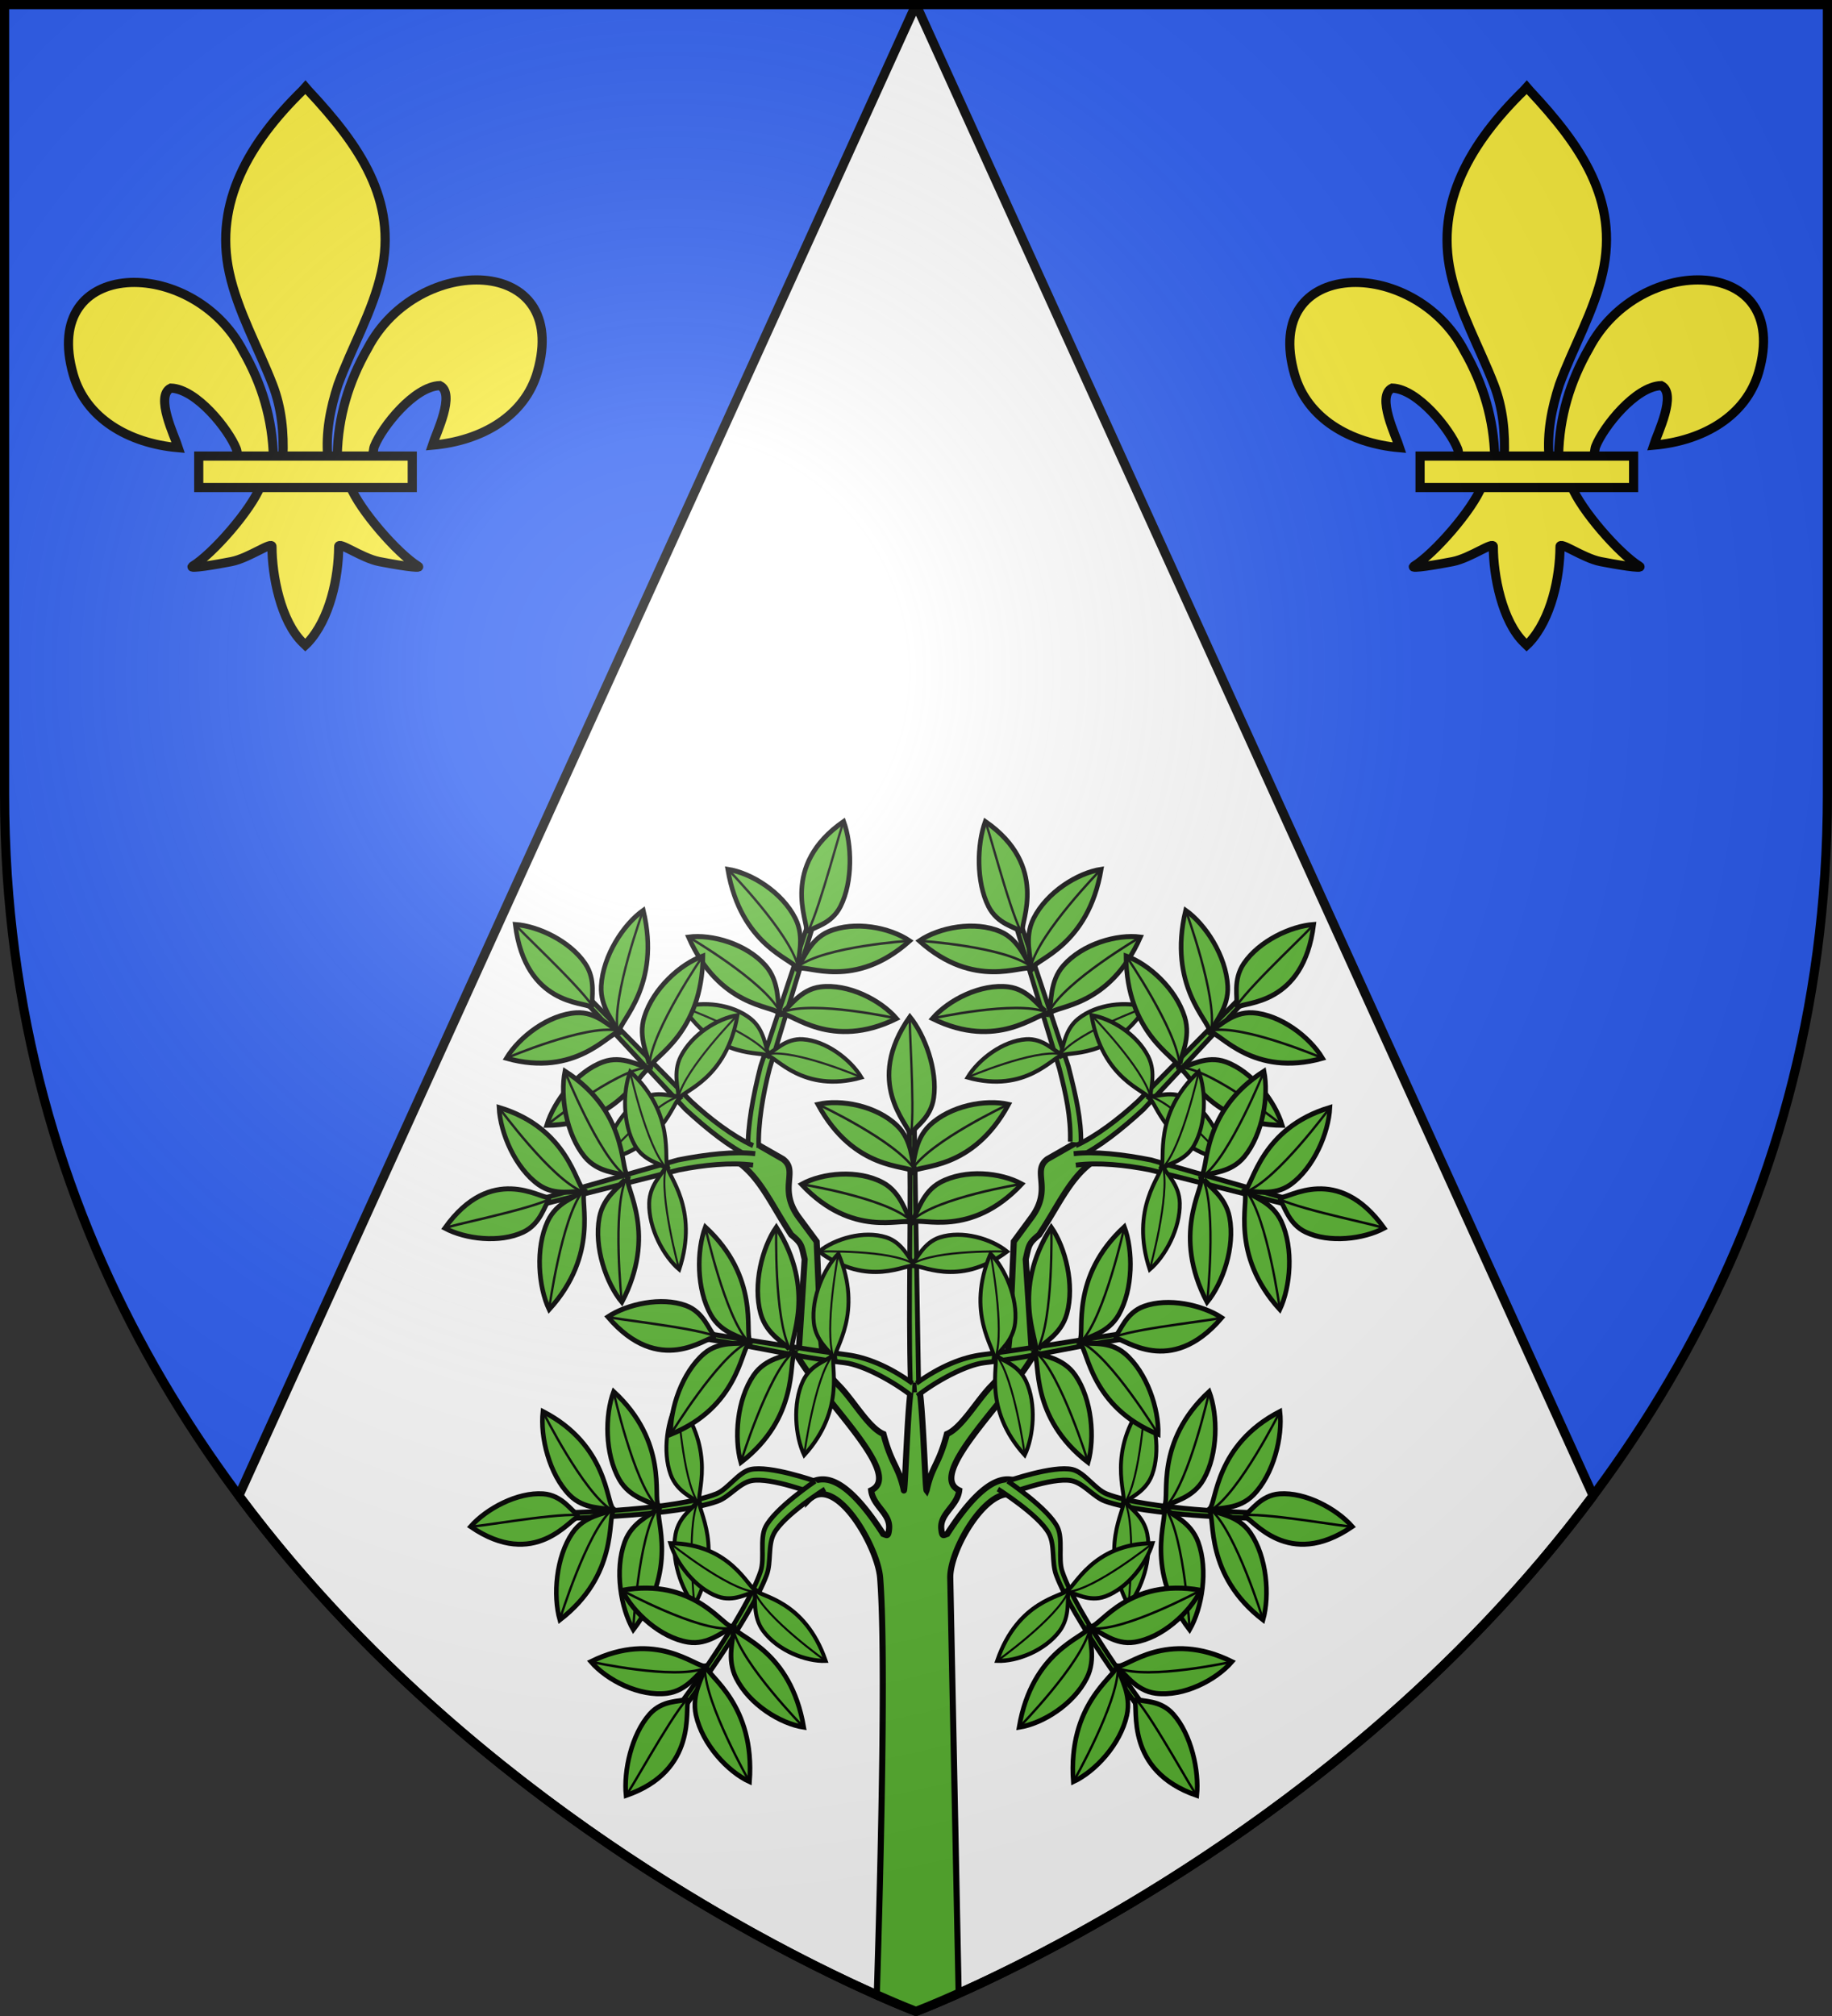<svg xmlns="http://www.w3.org/2000/svg" xmlns:xlink="http://www.w3.org/1999/xlink" width="600" height="660" version="1.0"><rect width="100%" height="100%" fill="#333333" stroke="none"/><defs><g id="c"><path id="b" d="M0 0v1h.5L0 0z" transform="rotate(18 3.157 -.5)"/><use xlink:href="#b" width="810" height="540" transform="scale(-1 1)"/></g><g id="d"><use xlink:href="#c" width="810" height="540" transform="rotate(72)"/><use xlink:href="#c" width="810" height="540" transform="rotate(144)"/></g><g id="f"><path id="e" d="M0 0v1h.5L0 0z" transform="rotate(18 3.157 -.5)"/><use xlink:href="#e" width="810" height="540" transform="scale(-1 1)"/></g><g id="g"><use xlink:href="#f" width="810" height="540" transform="rotate(72)"/><use xlink:href="#f" width="810" height="540" transform="rotate(144)"/></g><path id="h" d="M-298.5-298.5h597V-40C298.5 246.31 0 358.5 0 358.5S-298.5 246.31-298.5-40v-258.5z"/><path id="a" d="M2.922 27.672c0-5.951 2.317-9.843 5.579-11.012 1.448-.519 3.307-.273 5.018 1.447 2.119 2.129 2.736 7.993-3.483 9.121.658-.956.619-3.081-.714-3.787-.99-.524-2.113-.253-2.676.123-.824.552-1.729 2.106-1.679 4.108H2.922z"/><radialGradient id="l" cx="-80" cy="-80" r="405" gradientUnits="userSpaceOnUse"><stop offset="0" style="stop-color:#fff;stop-opacity:.31"/><stop offset=".19" style="stop-color:#fff;stop-opacity:.25"/><stop offset=".6" style="stop-color:#6b6b6b;stop-opacity:.125"/><stop offset="1" style="stop-color:#000;stop-opacity:.125"/></radialGradient></defs><g transform="translate(300 300)"><use xlink:href="#h" width="600" height="660" style="fill:#2b5df2"/><path d="M300 1.5 78.219 489.656C166.66 608.376 300 658.5 300 658.5s133.339-50.125 221.781-168.844L300 1.5z" style="opacity:1;fill:#fff;fill-opacity:1;fill-rule:nonzero;stroke:#000;stroke-width:3;stroke-linecap:butt;stroke-linejoin:round;stroke-miterlimit:4;stroke-dasharray:none;stroke-dashoffset:0;stroke-opacity:1" transform="translate(-300 -300)"/></g><g transform="translate(300 300)"><path d="m-53.563 73.75-3.562.406-.125 7.063c6.598 5.25 10.078 13.38 16.375 23 3.48 2.896 3.328 3.316 4.406 8.062L-38.53 144.5c9.064 15.012 34.545 38.401 23.843 43.406.604 5.189 6.328 7.532 5.876 12.563-.248 2.752-.657 2.152-1.938 1.719-13.593-21.093-20.527-18.537-24.25-16.625l-.25 5.562c8.837-9.013 22.683 15.178 23.5 25.406 1.886 23.628.297 92.127-1.094 136.563C-4.661 356.73 0 358.5 0 358.5s5.15-1.958 13.969-5.906l-2.75-136.063c-.147-10.314 14.663-34.42 23.5-25.406l-.25-5.563c-3.723-1.91-10.657-4.467-24.25 16.625-1.281.434-1.69 1.034-1.938-1.718-.453-5.03 5.271-7.374 5.875-12.563-10.701-5.005 14.81-28.395 23.875-43.406l-2.093-32.219c1.078-4.746.925-5.166 4.406-8.062 6.297-9.62 9.808-17.75 16.406-23l-.156-7.063-3.532-.406-10.03 5.719c-5.358 4.001 1.98 9.71-5.438 19.437l-5.563 7.563-1.343 30.625c-1.19 11.966-1.137 11.385-5.75 16.344-4.938 4.909-9.875 13.967-14.813 16.03-2.734 10.3-4.793 10.22-6.594 18.22a.999.999 0 0 1-.062.25c-.48-.617-1.483-36.044-2.938-34.594-.288-.288-.531.661-.781 2.344-.25-1.683-.524-2.632-.813-2.344-1.539-1.534-2.52 38.209-2.968 34.344-1.8-8-3.891-7.92-6.625-18.22-4.938-2.063-9.844-11.12-14.781-16.03-4.614-4.96-4.592-4.378-5.782-16.344l-1.312-30.625-5.594-7.563c-7.418-9.727-.08-15.436-5.438-19.437l-10-5.719z" style="fill:#5ab532;stroke:#000;stroke-width:2;stroke-opacity:1"/><path d="M.846 152.526-.54 68.967H-2.25c.807 23.96-.39 58.801.394 83.66" style="fill:#5ab532;fill-opacity:1;fill-rule:nonzero;stroke:#000;stroke-width:1.572;stroke-linecap:butt;stroke-linejoin:miter;stroke-miterlimit:4;stroke-dasharray:none;stroke-dashoffset:0;stroke-opacity:1"/><path d="M-952.109 109.18c.464-1.456-.493-5.664 2.277-9.147 3.745-4.707 11.006-7.333 16.135-7.16-5.437 14.593-16.924 15.24-18.07 16.84l-.342-.534z" style="fill:#5ab532;fill-opacity:1;fill-rule:evenodd;stroke:#000;stroke-width:1;stroke-linecap:butt;stroke-linejoin:miter;stroke-miterlimit:4;stroke-dasharray:none;stroke-opacity:1" transform="matrix(1.49 .284 -.263 1.609 1445.952 177.29)"/><path d="M-952.002 109.305c2.996-6.332 18.127-16.334 18.127-16.334" style="fill:none;fill-rule:evenodd;stroke:#000;stroke-width:.5;stroke-linecap:butt;stroke-linejoin:miter;stroke-miterlimit:4;stroke-dasharray:none;stroke-opacity:1" transform="matrix(1.49 .284 -.263 1.609 1445.952 177.29)"/><path d="M-951.377 80.514c.001-1.376 2.095-4.576.589-8.433-2.037-5.213-7.878-9.875-12.594-11.471-2.106 16.377 10.558 18.839 11.538 20.235l.467-.33z" style="fill:#5ab532;fill-opacity:1;fill-rule:evenodd;stroke:#000;stroke-width:1;stroke-linecap:butt;stroke-linejoin:miter;stroke-miterlimit:4;stroke-dasharray:none;stroke-opacity:1" transform="matrix(1.31 .817 -.756 1.415 1305.838 734.186)"/><path d="M-951.511 80.583c-2.13-5.306-12.02-19.6-11.737-19.83" style="fill:none;fill-rule:evenodd;stroke:#000;stroke-width:.5;stroke-linecap:butt;stroke-linejoin:miter;stroke-miterlimit:4;stroke-dasharray:none;stroke-opacity:1" transform="matrix(1.31 .817 -.756 1.415 1305.838 734.186)"/><path d="M-952.109 109.18c.464-1.456-.493-5.664 2.277-9.147 3.745-4.707 11.006-7.333 16.135-7.16-5.437 14.593-16.924 15.24-18.07 16.84l-.342-.534z" style="fill:#5ab532;fill-opacity:1;fill-rule:evenodd;stroke:#000;stroke-width:1;stroke-linecap:butt;stroke-linejoin:miter;stroke-miterlimit:4;stroke-dasharray:none;stroke-opacity:1" transform="matrix(-1.49 .284 .263 1.609 -1447.773 177.29)"/><path d="M-952.002 109.305c2.996-6.332 18.127-16.334 18.127-16.334" style="fill:none;fill-rule:evenodd;stroke:#000;stroke-width:.5;stroke-linecap:butt;stroke-linejoin:miter;stroke-miterlimit:4;stroke-dasharray:none;stroke-opacity:1" transform="matrix(-1.49 .284 .263 1.609 -1447.773 177.29)"/><path d="M-952.109 109.18c.464-1.456-.493-5.664 2.277-9.147 3.745-4.707 11.006-7.333 16.135-7.16-5.437 14.593-16.924 15.24-18.07 16.84l-.342-.534z" style="fill:#5ab532;fill-opacity:1;fill-rule:evenodd;stroke:#000;stroke-width:1;stroke-linecap:butt;stroke-linejoin:miter;stroke-miterlimit:4;stroke-dasharray:none;stroke-opacity:1" transform="matrix(-1.371 .69 .639 1.48 -1376.952 594.53)"/><path d="M-952.002 109.305c2.996-6.332 18.127-16.334 18.127-16.334" style="fill:none;fill-rule:evenodd;stroke:#000;stroke-width:.5;stroke-linecap:butt;stroke-linejoin:miter;stroke-miterlimit:4;stroke-dasharray:none;stroke-opacity:1" transform="matrix(-1.371 .69 .639 1.48 -1376.952 594.53)"/><path d="M-952.109 109.18c.464-1.456-.493-5.664 2.277-9.147 3.745-4.707 11.006-7.333 16.135-7.16-5.437 14.593-16.924 15.24-18.07 16.84l-.342-.534z" style="fill:#5ab532;fill-opacity:1;fill-rule:evenodd;stroke:#000;stroke-width:1;stroke-linecap:butt;stroke-linejoin:miter;stroke-miterlimit:4;stroke-dasharray:none;stroke-opacity:1" transform="matrix(1.371 .69 -.639 1.48 1374.088 594.419)"/><path d="M-952.002 109.305c2.996-6.332 18.127-16.334 18.127-16.334" style="fill:none;fill-rule:evenodd;stroke:#000;stroke-width:.5;stroke-linecap:butt;stroke-linejoin:miter;stroke-miterlimit:4;stroke-dasharray:none;stroke-opacity:1" transform="matrix(1.371 .69 -.639 1.48 1374.088 594.419)"/><path d="M-952.109 109.18c.464-1.456-.493-5.664 2.277-9.147 3.745-4.707 11.006-7.333 16.135-7.16-5.437 14.593-16.924 15.24-18.07 16.84l-.342-.534z" style="fill:#5ab532;fill-opacity:1;fill-rule:evenodd;stroke:#000;stroke-width:1;stroke-linecap:butt;stroke-linejoin:miter;stroke-miterlimit:4;stroke-dasharray:none;stroke-opacity:1" transform="matrix(-1.041 .787 .729 1.124 -1071.45 740.169)"/><path d="M-952.002 109.305c2.996-6.332 18.127-16.334 18.127-16.334" style="fill:none;fill-rule:evenodd;stroke:#000;stroke-width:.5;stroke-linecap:butt;stroke-linejoin:miter;stroke-miterlimit:4;stroke-dasharray:none;stroke-opacity:1" transform="matrix(-1.041 .787 .729 1.124 -1071.45 740.169)"/><path d="M-952.109 109.18c.464-1.456-.493-5.664 2.277-9.147 3.745-4.707 11.006-7.333 16.135-7.16-5.437 14.593-16.924 15.24-18.07 16.84l-.342-.534z" style="fill:#5ab532;fill-opacity:1;fill-rule:evenodd;stroke:#000;stroke-width:1;stroke-linecap:butt;stroke-linejoin:miter;stroke-miterlimit:4;stroke-dasharray:none;stroke-opacity:1" transform="matrix(1.041 .787 -.729 1.124 1069.522 740.169)"/><path d="M-952.002 109.305c2.996-6.332 18.127-16.334 18.127-16.334" style="fill:none;fill-rule:evenodd;stroke:#000;stroke-width:.5;stroke-linecap:butt;stroke-linejoin:miter;stroke-miterlimit:4;stroke-dasharray:none;stroke-opacity:1" transform="matrix(1.041 .787 -.729 1.124 1069.522 740.169)"/><g transform="matrix(1.512 0 0 1.633 218.879 254.512)"><g id="i"><path d="M-951.91 123.094c-1.825-4.544-2.807-10.373-3.23-15.757l-.96-30.062h-1.13l.104 30.315c.497 6.2 1.457 12.304 3.125 16.54" style="opacity:1;fill:#5ab532;fill-opacity:1;fill-rule:nonzero;stroke:#000;stroke-width:1;stroke-linecap:butt;stroke-linejoin:miter;stroke-miterlimit:4;stroke-dasharray:none;stroke-dashoffset:0;stroke-opacity:1" transform="rotate(20 94.022 2199.01)"/><path d="M-952.109 109.18c.464-1.456-.493-5.664 2.277-9.147 3.745-4.707 11.006-7.333 16.135-7.16-5.437 14.593-16.924 15.24-18.07 16.84l-.342-.534z" style="fill:#5ab532;fill-opacity:1;fill-rule:evenodd;stroke:#000;stroke-width:1;stroke-linecap:butt;stroke-linejoin:miter;stroke-miterlimit:4;stroke-dasharray:none;stroke-opacity:1" transform="rotate(30 -84.951 1440.58)"/><path d="M-952.002 109.305c2.996-6.332 18.127-16.334 18.127-16.334" style="fill:none;fill-rule:evenodd;stroke:#000;stroke-width:.5;stroke-linecap:butt;stroke-linejoin:miter;stroke-miterlimit:4;stroke-dasharray:none;stroke-opacity:1" transform="rotate(30 -84.951 1440.58)"/><path d="M-951.377 80.514c.001-1.376 2.095-4.576.589-8.433-2.037-5.213-7.878-9.875-12.594-11.471-2.106 16.377 10.558 18.839 11.538 20.235l.467-.33z" style="fill:#5ab532;fill-opacity:1;fill-rule:evenodd;stroke:#000;stroke-width:1;stroke-linecap:butt;stroke-linejoin:miter;stroke-miterlimit:4;stroke-dasharray:none;stroke-opacity:1" transform="rotate(50 -309.398 803.84)"/><path d="M-951.511 80.583c-2.13-5.306-12.02-19.6-11.737-19.83" style="fill:none;fill-rule:evenodd;stroke:#000;stroke-width:.5;stroke-linecap:butt;stroke-linejoin:miter;stroke-miterlimit:4;stroke-dasharray:none;stroke-opacity:1" transform="rotate(50 -309.398 803.84)"/><path d="M-952.109 109.18c.464-1.456-.493-5.664 2.277-9.147 3.745-4.707 11.006-7.333 16.135-7.16-5.437 14.593-16.924 15.24-18.07 16.84l-.342-.534z" style="fill:#5ab532;fill-opacity:1;fill-rule:evenodd;stroke:#000;stroke-width:1;stroke-linecap:butt;stroke-linejoin:miter;stroke-miterlimit:4;stroke-dasharray:none;stroke-opacity:1" transform="scale(-1 1) rotate(-10 -1849.445 -6432.64)"/><path d="M-952.002 109.305c2.996-6.332 18.127-16.334 18.127-16.334" style="fill:none;fill-rule:evenodd;stroke:#000;stroke-width:.5;stroke-linecap:butt;stroke-linejoin:miter;stroke-miterlimit:4;stroke-dasharray:none;stroke-opacity:1" transform="scale(-1 1) rotate(-10 -1849.445 -6432.64)"/><path d="M-952.109 109.18c.464-1.456-.493-5.664 2.277-9.147 3.745-4.707 11.006-7.333 16.135-7.16-5.437 14.593-16.924 15.24-18.07 16.84l-.342-.534z" style="fill:#5ab532;fill-opacity:1;fill-rule:evenodd;stroke:#000;stroke-width:1;stroke-linecap:butt;stroke-linejoin:miter;stroke-miterlimit:4;stroke-dasharray:none;stroke-opacity:1" transform="scale(-1 1) rotate(5 2430.974 12885.28)"/><path d="M-952.002 109.305c2.996-6.332 18.127-16.334 18.127-16.334" style="fill:none;fill-rule:evenodd;stroke:#000;stroke-width:.5;stroke-linecap:butt;stroke-linejoin:miter;stroke-miterlimit:4;stroke-dasharray:none;stroke-opacity:1" transform="scale(-1 1) rotate(5 2430.974 12885.28)"/><path d="M-952.109 109.18c.464-1.456-.493-5.664 2.277-9.147 3.745-4.707 11.006-7.333 16.135-7.16-5.437 14.593-16.924 15.24-18.07 16.84l-.342-.534z" style="fill:#5ab532;fill-opacity:1;fill-rule:evenodd;stroke:#000;stroke-width:1;stroke-linecap:butt;stroke-linejoin:miter;stroke-miterlimit:4;stroke-dasharray:none;stroke-opacity:1" transform="rotate(45 -265.824 926)"/><path d="M-952.002 109.305c2.996-6.332 18.127-16.334 18.127-16.334" style="fill:none;fill-rule:evenodd;stroke:#000;stroke-width:.5;stroke-linecap:butt;stroke-linejoin:miter;stroke-miterlimit:4;stroke-dasharray:none;stroke-opacity:1" transform="rotate(45 -265.824 926)"/><path d="M-952.109 109.18c.464-1.456-.493-5.664 2.277-9.147 3.745-4.707 11.006-7.333 16.135-7.16-5.437 14.593-16.924 15.24-18.07 16.84l-.342-.534z" style="fill:#5ab532;fill-opacity:1;fill-rule:evenodd;stroke:#000;stroke-width:1;stroke-linecap:butt;stroke-linejoin:miter;stroke-miterlimit:4;stroke-dasharray:none;stroke-opacity:1" transform="scale(-.84 .84) rotate(15 624.26 4393.126)"/><path d="M-952.002 109.305c2.996-6.332 18.127-16.334 18.127-16.334" style="fill:none;fill-rule:evenodd;stroke:#000;stroke-width:.5;stroke-linecap:butt;stroke-linejoin:miter;stroke-miterlimit:4;stroke-dasharray:none;stroke-opacity:1" transform="scale(-.84 .84) rotate(15 624.26 4393.126)"/><path d="M-952.109 109.18c.464-1.456-.493-5.664 2.277-9.147 3.745-4.707 11.006-7.333 16.135-7.16-5.437 14.593-16.924 15.24-18.07 16.84l-.342-.534z" style="fill:#5ab532;fill-opacity:1;fill-rule:evenodd;stroke:#000;stroke-width:1;stroke-linecap:butt;stroke-linejoin:miter;stroke-miterlimit:4;stroke-dasharray:none;stroke-opacity:1" transform="rotate(55 -276.833 580.15) scale(.84)"/><path d="M-952.002 109.305c2.996-6.332 18.127-16.334 18.127-16.334" style="fill:none;fill-rule:evenodd;stroke:#000;stroke-width:.5;stroke-linecap:butt;stroke-linejoin:miter;stroke-miterlimit:4;stroke-dasharray:none;stroke-opacity:1" transform="rotate(55 -276.833 580.15) scale(.84)"/></g><use xlink:href="#i" width="600" height="660" transform="rotate(-65 -179.785 -108.718)"/><use xlink:href="#i" width="600" height="660" transform="scale(-1 1) rotate(85 -1.28 88.102)"/></g><g transform="matrix(1.507 -.142 .132 1.627 1965.327 -310.481)"><g id="j"><path d="M-954.402 130.428s4.053-9.533 3.534-13.765c-.324-2.647-3.529-5.246-4.224-7.82-2.468-9.149-1.008-31.568-1.008-31.568h-1.13s-1.51 22.598.661 31.756c.623 2.627 3.215 4.984 3.458 7.673.384 4.237-3.937 13.623-3.937 13.623" style="opacity:1;fill:#5ab532;fill-opacity:1;fill-rule:nonzero;stroke:#000;stroke-width:1;stroke-linecap:butt;stroke-linejoin:miter;stroke-miterlimit:4;stroke-dasharray:none;stroke-dashoffset:0;stroke-opacity:1" transform="rotate(-90 -1119.985 352.886)"/><path d="M-952.109 109.18c.464-1.456-.493-5.664 2.277-9.147 3.745-4.707 11.006-7.333 16.135-7.16-5.437 14.593-16.924 15.24-18.07 16.84l-.342-.534z" style="fill:#5ab532;fill-opacity:1;fill-rule:evenodd;stroke:#000;stroke-width:1;stroke-linecap:butt;stroke-linejoin:miter;stroke-miterlimit:4;stroke-dasharray:none;stroke-opacity:1" transform="rotate(-80 -1121.892 408.41)"/><path d="M-952.002 109.305c2.996-6.332 18.127-16.334 18.127-16.334" style="fill:none;fill-rule:evenodd;stroke:#000;stroke-width:.5;stroke-linecap:butt;stroke-linejoin:miter;stroke-miterlimit:4;stroke-dasharray:none;stroke-opacity:1" transform="rotate(-80 -1121.892 408.41)"/><path d="M-951.377 80.514c.001-1.376 2.095-4.576.589-8.433-2.037-5.213-7.878-9.875-12.594-11.471-2.106 16.377 10.558 18.839 11.538 20.235l.467-.33z" style="fill:#5ab532;fill-opacity:1;fill-rule:evenodd;stroke:#000;stroke-width:1;stroke-linecap:butt;stroke-linejoin:miter;stroke-miterlimit:4;stroke-dasharray:none;stroke-opacity:1" transform="rotate(-60 -1078.506 518.586)"/><path d="M-951.511 80.583c-2.13-5.306-12.02-19.6-11.737-19.83" style="fill:none;fill-rule:evenodd;stroke:#000;stroke-width:.5;stroke-linecap:butt;stroke-linejoin:miter;stroke-miterlimit:4;stroke-dasharray:none;stroke-opacity:1" transform="rotate(-60 -1078.506 518.586)"/><path d="M-952.109 109.18c.464-1.456-.493-5.664 2.277-9.147 3.745-4.707 11.006-7.333 16.135-7.16-5.437 14.593-16.924 15.24-18.07 16.84l-.342-.534z" style="fill:#5ab532;fill-opacity:1;fill-rule:evenodd;stroke:#000;stroke-width:1;stroke-linecap:butt;stroke-linejoin:miter;stroke-miterlimit:4;stroke-dasharray:none;stroke-opacity:1" transform="scale(1 -1) rotate(-80 -1347.426 219.164)"/><path d="M-952.002 109.305c2.996-6.332 18.127-16.334 18.127-16.334" style="fill:none;fill-rule:evenodd;stroke:#000;stroke-width:.5;stroke-linecap:butt;stroke-linejoin:miter;stroke-miterlimit:4;stroke-dasharray:none;stroke-opacity:1" transform="scale(1 -1) rotate(-80 -1347.426 219.164)"/><path d="M-952.109 109.18c.464-1.456-.493-5.664 2.277-9.147 3.745-4.707 11.006-7.333 16.135-7.16-5.437 14.593-16.924 15.24-18.07 16.84l-.342-.534z" style="fill:#5ab532;fill-opacity:1;fill-rule:evenodd;stroke:#000;stroke-width:1;stroke-linecap:butt;stroke-linejoin:miter;stroke-miterlimit:4;stroke-dasharray:none;stroke-opacity:1" transform="scale(1 -1) rotate(-65 -1399.49 293.296)"/><path d="M-952.002 109.305c2.996-6.332 18.127-16.334 18.127-16.334" style="fill:none;fill-rule:evenodd;stroke:#000;stroke-width:.5;stroke-linecap:butt;stroke-linejoin:miter;stroke-miterlimit:4;stroke-dasharray:none;stroke-opacity:1" transform="scale(1 -1) rotate(-65 -1399.49 293.296)"/><path d="M-952.109 109.18c.464-1.456-.493-5.664 2.277-9.147 3.745-4.707 11.006-7.333 16.135-7.16-5.437 14.593-16.924 15.24-18.07 16.84l-.342-.534z" style="fill:#5ab532;fill-opacity:1;fill-rule:evenodd;stroke:#000;stroke-width:1;stroke-linecap:butt;stroke-linejoin:miter;stroke-miterlimit:4;stroke-dasharray:none;stroke-opacity:1" transform="rotate(-65 -1101.926 482.94)"/><path d="M-952.002 109.305c2.996-6.332 18.127-16.334 18.127-16.334" style="fill:none;fill-rule:evenodd;stroke:#000;stroke-width:.5;stroke-linecap:butt;stroke-linejoin:miter;stroke-miterlimit:4;stroke-dasharray:none;stroke-opacity:1" transform="rotate(-65 -1101.926 482.94)"/><path d="M-952.109 109.18c.464-1.456-.493-5.664 2.277-9.147 3.745-4.707 11.006-7.333 16.135-7.16-5.437 14.593-16.924 15.24-18.07 16.84l-.342-.534z" style="fill:#5ab532;fill-opacity:1;fill-rule:evenodd;stroke:#000;stroke-width:1;stroke-linecap:butt;stroke-linejoin:miter;stroke-miterlimit:4;stroke-dasharray:none;stroke-opacity:1" transform="scale(.84 -.84) rotate(-55 -1611.843 591.992)"/><path d="M-952.002 109.305c2.996-6.332 18.127-16.334 18.127-16.334" style="fill:none;fill-rule:evenodd;stroke:#000;stroke-width:.5;stroke-linecap:butt;stroke-linejoin:miter;stroke-miterlimit:4;stroke-dasharray:none;stroke-opacity:1" transform="scale(.84 -.84) rotate(-55 -1611.843 591.992)"/><path d="M-952.109 109.18c.464-1.456-.493-5.664 2.277-9.147 3.745-4.707 11.006-7.333 16.135-7.16-5.437 14.593-16.924 15.24-18.07 16.84l-.342-.534z" style="fill:#5ab532;fill-opacity:1;fill-rule:evenodd;stroke:#000;stroke-width:1;stroke-linecap:butt;stroke-linejoin:miter;stroke-miterlimit:4;stroke-dasharray:none;stroke-opacity:1" transform="rotate(-55 -990.343 686.555) scale(.84)"/><path d="M-952.002 109.305c2.996-6.332 18.127-16.334 18.127-16.334" style="fill:none;fill-rule:evenodd;stroke:#000;stroke-width:.5;stroke-linecap:butt;stroke-linejoin:miter;stroke-miterlimit:4;stroke-dasharray:none;stroke-opacity:1" transform="rotate(-55 -990.343 686.555) scale(.84)"/></g><use xlink:href="#j" width="600" height="660" transform="rotate(-50 -1342.443 187.302)"/></g><path d="M-958.194 122.866c2.496-5.696 3.391-10.797 3.164-14.914-.524-9.49-.75-20.38-1.07-30.677h-1.13c.382 10.488-.14 19.883.542 30.408.262 4.053-1.897 11.152-4.04 15.455" style="opacity:1;fill:#5ab532;fill-opacity:1;fill-rule:nonzero;stroke:#000;stroke-width:1;stroke-linecap:butt;stroke-linejoin:miter;stroke-miterlimit:4;stroke-dasharray:none;stroke-dashoffset:0;stroke-opacity:1" transform="matrix(.263 -1.609 1.49 .284 67.804 -1423.757)"/><path d="M-952.109 109.18c.464-1.456-.493-5.664 2.277-9.147 3.745-4.707 11.006-7.333 16.135-7.16-5.437 14.593-16.924 15.24-18.07 16.84l-.342-.534z" style="fill:#5ab532;fill-opacity:1;fill-rule:evenodd;stroke:#000;stroke-width:1;stroke-linecap:butt;stroke-linejoin:miter;stroke-miterlimit:4;stroke-dasharray:none;stroke-opacity:1" transform="matrix(.517 -1.535 1.421 .559 281.75 -1383.444)"/><path d="M-952.002 109.305c2.996-6.332 18.127-16.334 18.127-16.334" style="fill:none;fill-rule:evenodd;stroke:#000;stroke-width:.5;stroke-linecap:butt;stroke-linejoin:miter;stroke-miterlimit:4;stroke-dasharray:none;stroke-opacity:1" transform="matrix(.517 -1.535 1.421 .559 281.75 -1383.444)"/><path d="M-951.377 80.514c.001-1.376 2.095-4.576.589-8.433-2.037-5.213-7.878-9.875-12.594-11.471-2.106 16.377 10.558 18.839 11.538 20.235l.467-.33z" style="fill:#5ab532;fill-opacity:1;fill-rule:evenodd;stroke:#000;stroke-width:1;stroke-linecap:butt;stroke-linejoin:miter;stroke-miterlimit:4;stroke-dasharray:none;stroke-opacity:1" transform="matrix(.972 -1.251 1.159 1.05 765.23 -1137.716)"/><path d="M-951.511 80.583c-2.13-5.306-12.02-19.6-11.737-19.83" style="fill:none;fill-rule:evenodd;stroke:#000;stroke-width:.5;stroke-linecap:butt;stroke-linejoin:miter;stroke-miterlimit:4;stroke-dasharray:none;stroke-opacity:1" transform="matrix(.972 -1.251 1.159 1.05 765.23 -1137.716)"/><path d="M-952.109 109.18c.464-1.456-.493-5.664 2.277-9.147 3.745-4.707 11.006-7.333 16.135-7.16-5.437 14.593-16.924 15.24-18.07 16.84l-.342-.534z" style="fill:#5ab532;fill-opacity:1;fill-rule:evenodd;stroke:#000;stroke-width:1;stroke-linecap:butt;stroke-linejoin:miter;stroke-miterlimit:4;stroke-dasharray:none;stroke-opacity:1" transform="matrix(0 1.633 1.512 0 -220.74 1694.3)"/><path d="M-952.002 109.305c2.996-6.332 18.127-16.334 18.127-16.334" style="fill:none;fill-rule:evenodd;stroke:#000;stroke-width:.5;stroke-linecap:butt;stroke-linejoin:miter;stroke-miterlimit:4;stroke-dasharray:none;stroke-opacity:1" transform="matrix(0 1.633 1.512 0 -220.74 1694.3)"/><path d="M-952.109 109.18c.464-1.456-.493-5.664 2.277-9.147 3.745-4.707 11.006-7.333 16.135-7.16-5.437 14.593-16.924 15.24-18.07 16.84l-.342-.534z" style="fill:#5ab532;fill-opacity:1;fill-rule:evenodd;stroke:#000;stroke-width:1;stroke-linecap:butt;stroke-linejoin:miter;stroke-miterlimit:4;stroke-dasharray:none;stroke-opacity:1" transform="matrix(.391 1.578 1.461 -.423 172.022 1691.428)"/><path d="M-952.002 109.305c2.996-6.332 18.127-16.334 18.127-16.334" style="fill:none;fill-rule:evenodd;stroke:#000;stroke-width:.5;stroke-linecap:butt;stroke-linejoin:miter;stroke-miterlimit:4;stroke-dasharray:none;stroke-opacity:1" transform="matrix(.391 1.578 1.461 -.423 172.022 1691.428)"/><path d="M-952.109 109.18c.464-1.456-.493-5.664 2.277-9.147 3.745-4.707 11.006-7.333 16.135-7.16-5.437 14.593-16.924 15.24-18.07 16.84l-.342-.534z" style="fill:#5ab532;fill-opacity:1;fill-rule:evenodd;stroke:#000;stroke-width:1;stroke-linecap:butt;stroke-linejoin:miter;stroke-miterlimit:4;stroke-dasharray:none;stroke-opacity:1" transform="matrix(.868 -1.338 1.239 .937 649.634 -1234.576)"/><path d="M-952.002 109.305c2.996-6.332 18.127-16.334 18.127-16.334" style="fill:none;fill-rule:evenodd;stroke:#000;stroke-width:.5;stroke-linecap:butt;stroke-linejoin:miter;stroke-miterlimit:4;stroke-dasharray:none;stroke-opacity:1" transform="matrix(.868 -1.338 1.239 .937 649.634 -1234.576)"/><path d="M-952.109 109.18c.464-1.456-.493-5.664 2.277-9.147 3.745-4.707 11.006-7.333 16.135-7.16-5.437 14.593-16.924 15.24-18.07 16.84l-.342-.534z" style="fill:#5ab532;fill-opacity:1;fill-rule:evenodd;stroke:#000;stroke-width:1;stroke-linecap:butt;stroke-linejoin:miter;stroke-miterlimit:4;stroke-dasharray:none;stroke-opacity:1" transform="matrix(.537 1.244 1.151 -.58 357.874 1391.788)"/><path d="M-952.002 109.305c2.996-6.332 18.127-16.334 18.127-16.334" style="fill:none;fill-rule:evenodd;stroke:#000;stroke-width:.5;stroke-linecap:butt;stroke-linejoin:miter;stroke-miterlimit:4;stroke-dasharray:none;stroke-opacity:1" transform="matrix(.537 1.244 1.151 -.58 357.874 1391.788)"/><path d="M-952.109 109.18c.464-1.456-.493-5.664 2.277-9.147 3.745-4.707 11.006-7.333 16.135-7.16-5.437 14.593-16.924 15.24-18.07 16.84l-.342-.534z" style="fill:#5ab532;fill-opacity:1;fill-rule:evenodd;stroke:#000;stroke-width:1;stroke-linecap:butt;stroke-linejoin:miter;stroke-miterlimit:4;stroke-dasharray:none;stroke-opacity:1" transform="matrix(.898 -.97 .898 .97 729.65 -885.333)"/><path d="M-952.002 109.305c2.996-6.332 18.127-16.334 18.127-16.334" style="fill:none;fill-rule:evenodd;stroke:#000;stroke-width:.5;stroke-linecap:butt;stroke-linejoin:miter;stroke-miterlimit:4;stroke-dasharray:none;stroke-opacity:1" transform="matrix(.898 -.97 .898 .97 729.65 -885.333)"/><g transform="matrix(-1.512 0 0 1.633 -219.879 254.512)"><path d="M-952.329 121.944c-1.824-4.545-2.388-9.223-2.81-14.607l-.961-30.062h-1.13l.104 30.315c.497 6.2 1.038 11.154 2.707 15.39" style="opacity:1;fill:#5ab532;fill-opacity:1;fill-rule:nonzero;stroke:#000;stroke-width:1;stroke-linecap:butt;stroke-linejoin:miter;stroke-miterlimit:4;stroke-dasharray:none;stroke-dashoffset:0;stroke-opacity:1" transform="rotate(20 94.022 2199.01)"/><path d="M-952.109 109.18c.464-1.456-.493-5.664 2.277-9.147 3.745-4.707 11.006-7.333 16.135-7.16-5.437 14.593-16.924 15.24-18.07 16.84l-.342-.534z" style="fill:#5ab532;fill-opacity:1;fill-rule:evenodd;stroke:#000;stroke-width:1;stroke-linecap:butt;stroke-linejoin:miter;stroke-miterlimit:4;stroke-dasharray:none;stroke-opacity:1" transform="rotate(30 -84.951 1440.58)"/><path d="M-952.002 109.305c2.996-6.332 18.127-16.334 18.127-16.334" style="fill:none;fill-rule:evenodd;stroke:#000;stroke-width:.5;stroke-linecap:butt;stroke-linejoin:miter;stroke-miterlimit:4;stroke-dasharray:none;stroke-opacity:1" transform="rotate(30 -84.951 1440.58)"/><path d="M-951.377 80.514c.001-1.376 2.095-4.576.589-8.433-2.037-5.213-7.878-9.875-12.594-11.471-2.106 16.377 10.558 18.839 11.538 20.235l.467-.33z" style="fill:#5ab532;fill-opacity:1;fill-rule:evenodd;stroke:#000;stroke-width:1;stroke-linecap:butt;stroke-linejoin:miter;stroke-miterlimit:4;stroke-dasharray:none;stroke-opacity:1" transform="rotate(50 -309.398 803.84)"/><path d="M-951.511 80.583c-2.13-5.306-12.02-19.6-11.737-19.83" style="fill:none;fill-rule:evenodd;stroke:#000;stroke-width:.5;stroke-linecap:butt;stroke-linejoin:miter;stroke-miterlimit:4;stroke-dasharray:none;stroke-opacity:1" transform="rotate(50 -309.398 803.84)"/><path d="M-952.109 109.18c.464-1.456-.493-5.664 2.277-9.147 3.745-4.707 11.006-7.333 16.135-7.16-5.437 14.593-16.924 15.24-18.07 16.84l-.342-.534z" style="fill:#5ab532;fill-opacity:1;fill-rule:evenodd;stroke:#000;stroke-width:1;stroke-linecap:butt;stroke-linejoin:miter;stroke-miterlimit:4;stroke-dasharray:none;stroke-opacity:1" transform="scale(-1 1) rotate(-10 -1849.445 -6432.64)"/><path d="M-952.002 109.305c2.996-6.332 18.127-16.334 18.127-16.334" style="fill:none;fill-rule:evenodd;stroke:#000;stroke-width:.5;stroke-linecap:butt;stroke-linejoin:miter;stroke-miterlimit:4;stroke-dasharray:none;stroke-opacity:1" transform="scale(-1 1) rotate(-10 -1849.445 -6432.64)"/><path d="M-952.109 109.18c.464-1.456-.493-5.664 2.277-9.147 3.745-4.707 11.006-7.333 16.135-7.16-5.437 14.593-16.924 15.24-18.07 16.84l-.342-.534z" style="fill:#5ab532;fill-opacity:1;fill-rule:evenodd;stroke:#000;stroke-width:1;stroke-linecap:butt;stroke-linejoin:miter;stroke-miterlimit:4;stroke-dasharray:none;stroke-opacity:1" transform="scale(-1 1) rotate(5 2430.974 12885.28)"/><path d="M-952.002 109.305c2.996-6.332 18.127-16.334 18.127-16.334" style="fill:none;fill-rule:evenodd;stroke:#000;stroke-width:.5;stroke-linecap:butt;stroke-linejoin:miter;stroke-miterlimit:4;stroke-dasharray:none;stroke-opacity:1" transform="scale(-1 1) rotate(5 2430.974 12885.28)"/><path d="M-952.109 109.18c.464-1.456-.493-5.664 2.277-9.147 3.745-4.707 11.006-7.333 16.135-7.16-5.437 14.593-16.924 15.24-18.07 16.84l-.342-.534z" style="fill:#5ab532;fill-opacity:1;fill-rule:evenodd;stroke:#000;stroke-width:1;stroke-linecap:butt;stroke-linejoin:miter;stroke-miterlimit:4;stroke-dasharray:none;stroke-opacity:1" transform="rotate(45 -265.824 926)"/><path d="M-952.002 109.305c2.996-6.332 18.127-16.334 18.127-16.334" style="fill:none;fill-rule:evenodd;stroke:#000;stroke-width:.5;stroke-linecap:butt;stroke-linejoin:miter;stroke-miterlimit:4;stroke-dasharray:none;stroke-opacity:1" transform="rotate(45 -265.824 926)"/><path d="M-952.109 109.18c.464-1.456-.493-5.664 2.277-9.147 3.745-4.707 11.006-7.333 16.135-7.16-5.437 14.593-16.924 15.24-18.07 16.84l-.342-.534z" style="fill:#5ab532;fill-opacity:1;fill-rule:evenodd;stroke:#000;stroke-width:1;stroke-linecap:butt;stroke-linejoin:miter;stroke-miterlimit:4;stroke-dasharray:none;stroke-opacity:1" transform="scale(-.84 .84) rotate(15 624.26 4393.126)"/><path d="M-952.002 109.305c2.996-6.332 18.127-16.334 18.127-16.334" style="fill:none;fill-rule:evenodd;stroke:#000;stroke-width:.5;stroke-linecap:butt;stroke-linejoin:miter;stroke-miterlimit:4;stroke-dasharray:none;stroke-opacity:1" transform="scale(-.84 .84) rotate(15 624.26 4393.126)"/><path d="M-952.109 109.18c.464-1.456-.493-5.664 2.277-9.147 3.745-4.707 11.006-7.333 16.135-7.16-5.437 14.593-16.924 15.24-18.07 16.84l-.342-.534z" style="fill:#5ab532;fill-opacity:1;fill-rule:evenodd;stroke:#000;stroke-width:1;stroke-linecap:butt;stroke-linejoin:miter;stroke-miterlimit:4;stroke-dasharray:none;stroke-opacity:1" transform="rotate(55 -276.833 580.15) scale(.84)"/><path d="M-952.002 109.305c2.996-6.332 18.127-16.334 18.127-16.334" style="fill:none;fill-rule:evenodd;stroke:#000;stroke-width:.5;stroke-linecap:butt;stroke-linejoin:miter;stroke-miterlimit:4;stroke-dasharray:none;stroke-opacity:1" transform="rotate(55 -276.833 580.15) scale(.84)"/><use xlink:href="#i" width="600" height="660" transform="rotate(-65 -179.785 -108.718)"/><use xlink:href="#i" width="600" height="660" transform="scale(-1 1) rotate(85 -1.28 88.102)"/></g><g transform="matrix(-1.507 -.142 -.132 1.627 -1968.327 -310.481)"><path d="M-954.402 130.428s4.053-9.533 3.534-13.765c-.324-2.647-3.529-5.246-4.224-7.82-2.468-9.149-1.008-31.568-1.008-31.568h-1.13s-1.51 22.598.661 31.756c.623 2.627 3.215 4.984 3.458 7.673.384 4.237-3.937 13.623-3.937 13.623" style="opacity:1;fill:#5ab532;fill-opacity:1;fill-rule:nonzero;stroke:#000;stroke-width:1;stroke-linecap:butt;stroke-linejoin:miter;stroke-miterlimit:4;stroke-dasharray:none;stroke-dashoffset:0;stroke-opacity:1" transform="rotate(-90 -1119.985 352.886)"/><path d="M-952.109 109.18c.464-1.456-.493-5.664 2.277-9.147 3.745-4.707 11.006-7.333 16.135-7.16-5.437 14.593-16.924 15.24-18.07 16.84l-.342-.534z" style="fill:#5ab532;fill-opacity:1;fill-rule:evenodd;stroke:#000;stroke-width:1;stroke-linecap:butt;stroke-linejoin:miter;stroke-miterlimit:4;stroke-dasharray:none;stroke-opacity:1" transform="rotate(-80 -1121.892 408.41)"/><path d="M-952.002 109.305c2.996-6.332 18.127-16.334 18.127-16.334" style="fill:none;fill-rule:evenodd;stroke:#000;stroke-width:.5;stroke-linecap:butt;stroke-linejoin:miter;stroke-miterlimit:4;stroke-dasharray:none;stroke-opacity:1" transform="rotate(-80 -1121.892 408.41)"/><path d="M-951.377 80.514c.001-1.376 2.095-4.576.589-8.433-2.037-5.213-7.878-9.875-12.594-11.471-2.106 16.377 10.558 18.839 11.538 20.235l.467-.33z" style="fill:#5ab532;fill-opacity:1;fill-rule:evenodd;stroke:#000;stroke-width:1;stroke-linecap:butt;stroke-linejoin:miter;stroke-miterlimit:4;stroke-dasharray:none;stroke-opacity:1" transform="rotate(-60 -1078.506 518.586)"/><path d="M-951.511 80.583c-2.13-5.306-12.02-19.6-11.737-19.83" style="fill:none;fill-rule:evenodd;stroke:#000;stroke-width:.5;stroke-linecap:butt;stroke-linejoin:miter;stroke-miterlimit:4;stroke-dasharray:none;stroke-opacity:1" transform="rotate(-60 -1078.506 518.586)"/><path d="M-952.109 109.18c.464-1.456-.493-5.664 2.277-9.147 3.745-4.707 11.006-7.333 16.135-7.16-5.437 14.593-16.924 15.24-18.07 16.84l-.342-.534z" style="fill:#5ab532;fill-opacity:1;fill-rule:evenodd;stroke:#000;stroke-width:1;stroke-linecap:butt;stroke-linejoin:miter;stroke-miterlimit:4;stroke-dasharray:none;stroke-opacity:1" transform="scale(1 -1) rotate(-80 -1347.426 219.164)"/><path d="M-952.002 109.305c2.996-6.332 18.127-16.334 18.127-16.334" style="fill:none;fill-rule:evenodd;stroke:#000;stroke-width:.5;stroke-linecap:butt;stroke-linejoin:miter;stroke-miterlimit:4;stroke-dasharray:none;stroke-opacity:1" transform="scale(1 -1) rotate(-80 -1347.426 219.164)"/><path d="M-952.109 109.18c.464-1.456-.493-5.664 2.277-9.147 3.745-4.707 11.006-7.333 16.135-7.16-5.437 14.593-16.924 15.24-18.07 16.84l-.342-.534z" style="fill:#5ab532;fill-opacity:1;fill-rule:evenodd;stroke:#000;stroke-width:1;stroke-linecap:butt;stroke-linejoin:miter;stroke-miterlimit:4;stroke-dasharray:none;stroke-opacity:1" transform="scale(1 -1) rotate(-65 -1399.49 293.296)"/><path d="M-952.002 109.305c2.996-6.332 18.127-16.334 18.127-16.334" style="fill:none;fill-rule:evenodd;stroke:#000;stroke-width:.5;stroke-linecap:butt;stroke-linejoin:miter;stroke-miterlimit:4;stroke-dasharray:none;stroke-opacity:1" transform="scale(1 -1) rotate(-65 -1399.49 293.296)"/><path d="M-952.109 109.18c.464-1.456-.493-5.664 2.277-9.147 3.745-4.707 11.006-7.333 16.135-7.16-5.437 14.593-16.924 15.24-18.07 16.84l-.342-.534z" style="fill:#5ab532;fill-opacity:1;fill-rule:evenodd;stroke:#000;stroke-width:1;stroke-linecap:butt;stroke-linejoin:miter;stroke-miterlimit:4;stroke-dasharray:none;stroke-opacity:1" transform="rotate(-65 -1101.926 482.94)"/><path d="M-952.002 109.305c2.996-6.332 18.127-16.334 18.127-16.334" style="fill:none;fill-rule:evenodd;stroke:#000;stroke-width:.5;stroke-linecap:butt;stroke-linejoin:miter;stroke-miterlimit:4;stroke-dasharray:none;stroke-opacity:1" transform="rotate(-65 -1101.926 482.94)"/><path d="M-952.109 109.18c.464-1.456-.493-5.664 2.277-9.147 3.745-4.707 11.006-7.333 16.135-7.16-5.437 14.593-16.924 15.24-18.07 16.84l-.342-.534z" style="fill:#5ab532;fill-opacity:1;fill-rule:evenodd;stroke:#000;stroke-width:1;stroke-linecap:butt;stroke-linejoin:miter;stroke-miterlimit:4;stroke-dasharray:none;stroke-opacity:1" transform="scale(.84 -.84) rotate(-55 -1611.843 591.992)"/><path d="M-952.002 109.305c2.996-6.332 18.127-16.334 18.127-16.334" style="fill:none;fill-rule:evenodd;stroke:#000;stroke-width:.5;stroke-linecap:butt;stroke-linejoin:miter;stroke-miterlimit:4;stroke-dasharray:none;stroke-opacity:1" transform="scale(.84 -.84) rotate(-55 -1611.843 591.992)"/><path d="M-952.109 109.18c.464-1.456-.493-5.664 2.277-9.147 3.745-4.707 11.006-7.333 16.135-7.16-5.437 14.593-16.924 15.24-18.07 16.84l-.342-.534z" style="fill:#5ab532;fill-opacity:1;fill-rule:evenodd;stroke:#000;stroke-width:1;stroke-linecap:butt;stroke-linejoin:miter;stroke-miterlimit:4;stroke-dasharray:none;stroke-opacity:1" transform="rotate(-55 -990.343 686.555) scale(.84)"/><path d="M-952.002 109.305c2.996-6.332 18.127-16.334 18.127-16.334" style="fill:none;fill-rule:evenodd;stroke:#000;stroke-width:.5;stroke-linecap:butt;stroke-linejoin:miter;stroke-miterlimit:4;stroke-dasharray:none;stroke-opacity:1" transform="rotate(-55 -990.343 686.555) scale(.84)"/><use xlink:href="#j" width="600" height="660" transform="rotate(-50 -1342.443 187.302)"/></g><path d="M-958.194 122.866c2.496-5.696 3.391-10.797 3.164-14.914-.524-9.49-.75-20.38-1.07-30.677h-1.13c.382 10.488-.14 19.883.542 30.408.262 4.053-1.897 11.152-4.04 15.455" style="opacity:1;fill:#5ab532;fill-opacity:1;fill-rule:nonzero;stroke:#000;stroke-width:1;stroke-linecap:butt;stroke-linejoin:miter;stroke-miterlimit:4;stroke-dasharray:none;stroke-dashoffset:0;stroke-opacity:1" transform="matrix(-.263 -1.609 -1.49 .284 -68.804 -1423.758)"/><path d="M-952.109 109.18c.464-1.456-.493-5.664 2.277-9.147 3.745-4.707 11.006-7.333 16.135-7.16-5.437 14.593-16.924 15.24-18.07 16.84l-.342-.534z" style="fill:#5ab532;fill-opacity:1;fill-rule:evenodd;stroke:#000;stroke-width:1;stroke-linecap:butt;stroke-linejoin:miter;stroke-miterlimit:4;stroke-dasharray:none;stroke-opacity:1" transform="scale(-1.512 1.633) rotate(-70 -511.292 -556.95)"/><path d="M-952.002 109.305c2.996-6.332 18.127-16.334 18.127-16.334" style="fill:none;fill-rule:evenodd;stroke:#000;stroke-width:.5;stroke-linecap:butt;stroke-linejoin:miter;stroke-miterlimit:4;stroke-dasharray:none;stroke-opacity:1" transform="scale(-1.512 1.633) rotate(-70 -511.292 -556.95)"/><path d="M-951.377 80.514c.001-1.376 2.095-4.576.589-8.433-2.037-5.213-7.878-9.875-12.594-11.471-2.106 16.377 10.558 18.839 11.538 20.235l.467-.33z" style="fill:#5ab532;fill-opacity:1;fill-rule:evenodd;stroke:#000;stroke-width:1;stroke-linecap:butt;stroke-linejoin:miter;stroke-miterlimit:4;stroke-dasharray:none;stroke-opacity:1" transform="scale(-1.512 1.633) rotate(-50 -493.514 -891.446)"/><path d="M-951.511 80.583c-2.13-5.306-12.02-19.6-11.737-19.83" style="fill:none;fill-rule:evenodd;stroke:#000;stroke-width:.5;stroke-linecap:butt;stroke-linejoin:miter;stroke-miterlimit:4;stroke-dasharray:none;stroke-opacity:1" transform="scale(-1.512 1.633) rotate(-50 -493.514 -891.446)"/><path d="M-952.109 109.18c.464-1.456-.493-5.664 2.277-9.147 3.745-4.707 11.006-7.333 16.135-7.16-5.437 14.593-16.924 15.24-18.07 16.84l-.342-.534z" style="fill:#5ab532;fill-opacity:1;fill-rule:evenodd;stroke:#000;stroke-width:1;stroke-linecap:butt;stroke-linejoin:miter;stroke-miterlimit:4;stroke-dasharray:none;stroke-opacity:1" transform="matrix(0 1.633 -1.512 0 219.74 1694.3)"/><path d="M-952.002 109.305c2.996-6.332 18.127-16.334 18.127-16.334" style="fill:none;fill-rule:evenodd;stroke:#000;stroke-width:.5;stroke-linecap:butt;stroke-linejoin:miter;stroke-miterlimit:4;stroke-dasharray:none;stroke-opacity:1" transform="matrix(0 1.633 -1.512 0 219.74 1694.3)"/><path d="M-952.109 109.18c.464-1.456-.493-5.664 2.277-9.147 3.745-4.707 11.006-7.333 16.135-7.16-5.437 14.593-16.924 15.24-18.07 16.84l-.342-.534z" style="fill:#5ab532;fill-opacity:1;fill-rule:evenodd;stroke:#000;stroke-width:1;stroke-linecap:butt;stroke-linejoin:miter;stroke-miterlimit:4;stroke-dasharray:none;stroke-opacity:1" transform="matrix(-.391 1.578 -1.461 -.423 -173.022 1691.428)"/><path d="M-952.002 109.305c2.996-6.332 18.127-16.334 18.127-16.334" style="fill:none;fill-rule:evenodd;stroke:#000;stroke-width:.5;stroke-linecap:butt;stroke-linejoin:miter;stroke-miterlimit:4;stroke-dasharray:none;stroke-opacity:1" transform="matrix(-.391 1.578 -1.461 -.423 -173.022 1691.428)"/><path d="M-952.109 109.18c.464-1.456-.493-5.664 2.277-9.147 3.745-4.707 11.006-7.333 16.135-7.16-5.437 14.593-16.924 15.24-18.07 16.84l-.342-.534z" style="fill:#5ab532;fill-opacity:1;fill-rule:evenodd;stroke:#000;stroke-width:1;stroke-linecap:butt;stroke-linejoin:miter;stroke-miterlimit:4;stroke-dasharray:none;stroke-opacity:1" transform="scale(-1.512 1.633) rotate(-55 -510.84 -791.068)"/><path d="M-952.002 109.305c2.996-6.332 18.127-16.334 18.127-16.334" style="fill:none;fill-rule:evenodd;stroke:#000;stroke-width:.5;stroke-linecap:butt;stroke-linejoin:miter;stroke-miterlimit:4;stroke-dasharray:none;stroke-opacity:1" transform="scale(-1.512 1.633) rotate(-55 -510.84 -791.068)"/><path d="M-952.109 109.18c.464-1.456-.493-5.664 2.277-9.147 3.745-4.707 11.006-7.333 16.135-7.16-5.437 14.593-16.924 15.24-18.07 16.84l-.342-.534z" style="fill:#5ab532;fill-opacity:1;fill-rule:evenodd;stroke:#000;stroke-width:1;stroke-linecap:butt;stroke-linejoin:miter;stroke-miterlimit:4;stroke-dasharray:none;stroke-opacity:1" transform="matrix(-.537 1.244 -1.151 -.58 -358.874 1391.788)"/><path d="M-952.002 109.305c2.996-6.332 18.127-16.334 18.127-16.334" style="fill:none;fill-rule:evenodd;stroke:#000;stroke-width:.5;stroke-linecap:butt;stroke-linejoin:miter;stroke-miterlimit:4;stroke-dasharray:none;stroke-opacity:1" transform="matrix(-.537 1.244 -1.151 -.58 -358.874 1391.788)"/><path d="M-952.109 109.18c.464-1.456-.493-5.664 2.277-9.147 3.745-4.707 11.006-7.333 16.135-7.16-5.437 14.593-16.924 15.24-18.07 16.84l-.342-.534z" style="fill:#5ab532;fill-opacity:1;fill-rule:evenodd;stroke:#000;stroke-width:1;stroke-linecap:butt;stroke-linejoin:miter;stroke-miterlimit:4;stroke-dasharray:none;stroke-opacity:1" transform="matrix(-.898 -.97 -.898 .97 -730.65 -885.333)"/><path d="M-952.002 109.305c2.996-6.332 18.127-16.334 18.127-16.334" style="fill:none;fill-rule:evenodd;stroke:#000;stroke-width:.5;stroke-linecap:butt;stroke-linejoin:miter;stroke-miterlimit:4;stroke-dasharray:none;stroke-opacity:1" transform="matrix(-.898 -.97 -.898 .97 -730.65 -885.333)"/><g id="k"><path d="M10.454-159.115c.314-12.391 3.686-23.908 9.964-34.822 16.437-31.437 66.643-30.686 55.575 7.762-4.078 14.168-17.931 22.495-34.39 23.923 1.188-3.733 7.722-16.93 2.448-19.512-8.435.29-18.908 13.541-21.427 19.86-.363.907-.262 1.956-.668 2.848" style="fill:#fcef3c;fill-opacity:1;fill-rule:evenodd;stroke:#000;stroke-width:3;stroke-linecap:butt;stroke-linejoin:miter;stroke-miterlimit:4;stroke-dasharray:none;stroke-opacity:1;display:inline" transform="translate(-200 8)"/><path d="M-10.454-158.296c-.313-12.391-3.685-23.908-9.964-34.822-16.437-31.437-66.642-30.686-55.575 7.763 4.078 14.167 17.932 22.494 34.39 23.923-1.188-3.733-7.722-16.93-2.447-19.513 8.434.29 18.907 13.541 21.426 19.86.364.908.262 1.956.668 2.848" style="fill:#fcef3c;fill-opacity:1;fill-rule:evenodd;stroke:#000;stroke-width:3;stroke-linecap:butt;stroke-linejoin:miter;stroke-miterlimit:4;stroke-dasharray:none;stroke-opacity:1" transform="translate(-200 8)"/><path d="M-.971-278.346c-17.318 16.97-28.945 36.592-23.932 59.606 2.765 12.697 9.469 24.456 14.197 36.687 2.956 7.674 3.711 15.69 3.361 23.757H7.347c-.703-8.126.838-16 3.362-23.757 4.505-12.307 11.358-23.98 14.197-36.687 5.308-23.756-7.151-41.672-23.856-59.531l-1.021-1.184-1 1.109z" style="fill:#fcef3c;fill-opacity:1;fill-rule:nonzero;stroke:#000;stroke-width:3;stroke-linecap:butt;stroke-linejoin:miter;stroke-miterlimit:4;stroke-dasharray:none;stroke-opacity:1" transform="translate(-200 8)"/><path d="M-14.673-148.89c-3.072 7.826-15.596 22.158-22.248 26.244-1.725 1.06 8.247-.61 12.712-1.5 5.856-1.167 13.468-6.84 13.29-4.838-.017 9.168 2.818 24.465 10.209 31.494l.7.677.723-.677c7.387-7.834 10.172-21.609 10.21-31.494-.18-2.002 7.433 3.67 13.289 4.838 4.465.89 14.437 2.56 12.712 1.5-6.652-4.086-19.17-18.418-22.241-26.244h-29.356z" style="fill:#fcef3c;fill-opacity:1;fill-rule:evenodd;stroke:#000;stroke-width:3;stroke-linecap:butt;stroke-linejoin:miter;stroke-miterlimit:4;stroke-dasharray:none;stroke-opacity:1" transform="translate(-200 8)"/><path d="M-34.912-158.694h69.935v10.301h-69.935z" style="fill:#fcef3c;fill-opacity:1;stroke:#000;stroke-width:3;stroke-miterlimit:4;stroke-dasharray:none;stroke-opacity:1" transform="translate(-200 8)"/></g><use xlink:href="#k" width="600" height="660" transform="translate(400)"/></g><use xlink:href="#h" width="600" height="660" style="fill:url(#l)" transform="translate(300 300)"/><use xlink:href="#h" width="600" height="660" style="fill:none;stroke:#000;stroke-width:3" transform="translate(300 300)"/></svg>